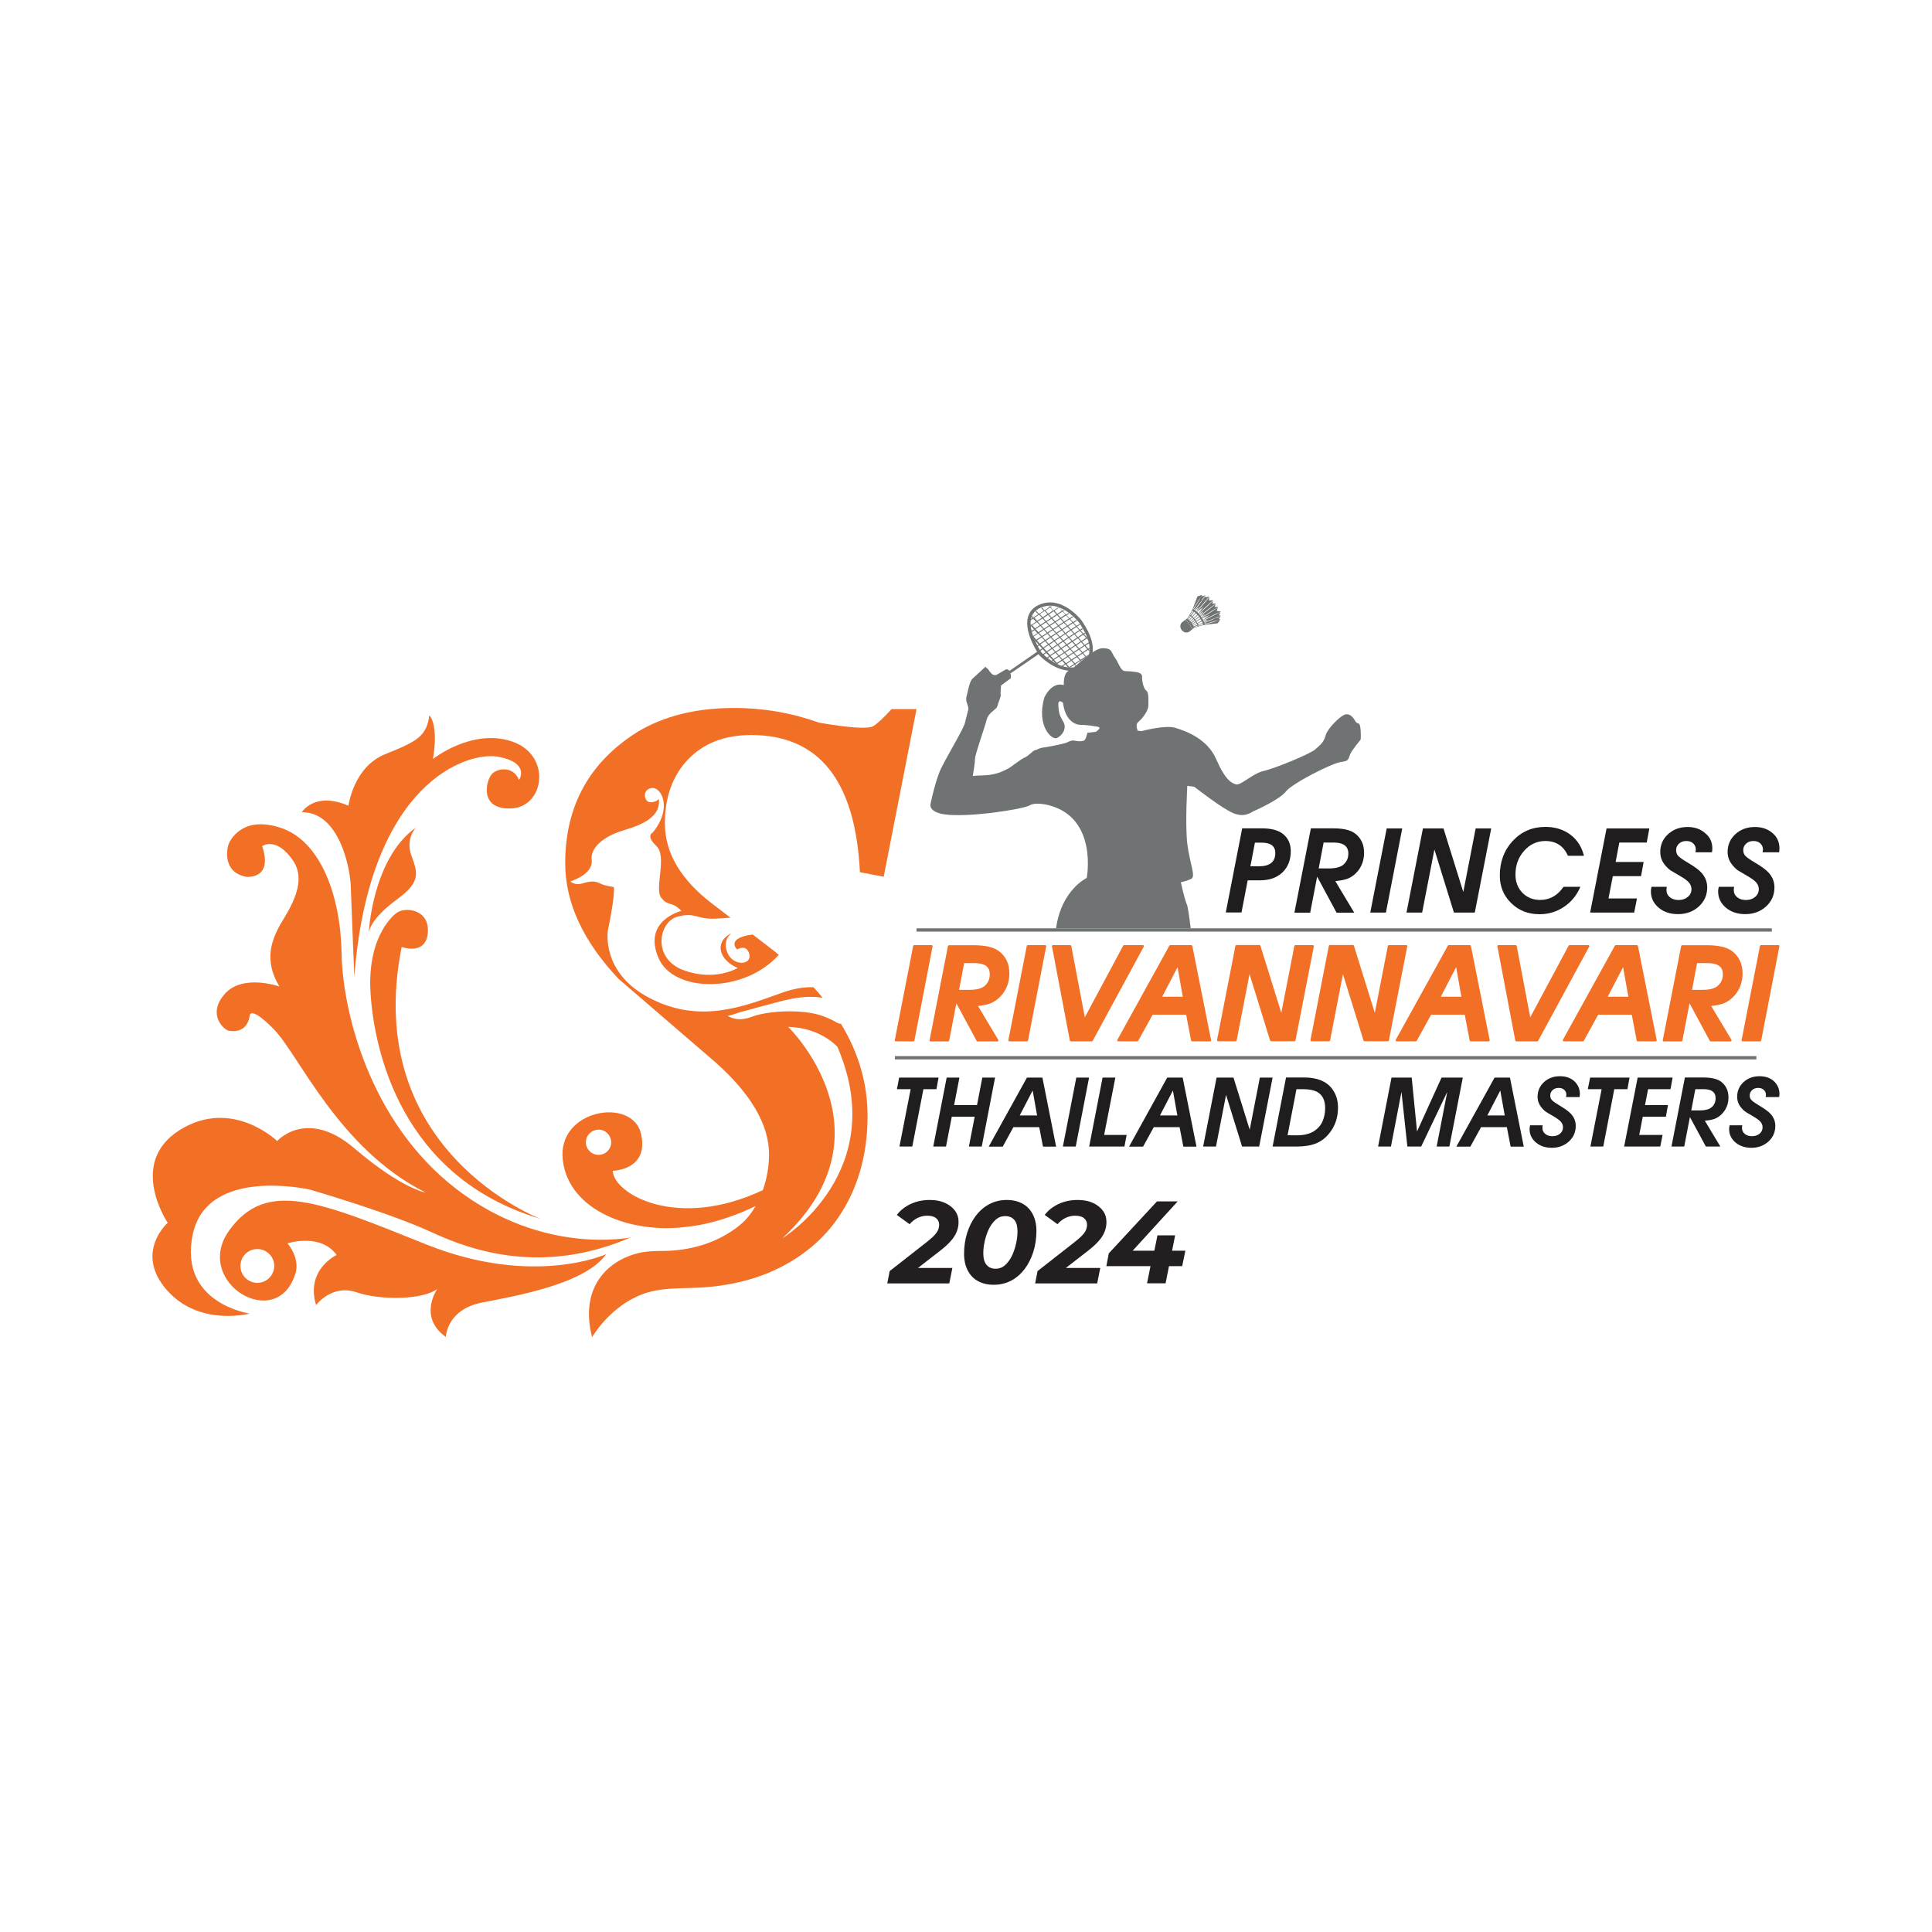 <?xml version="1.0" encoding="utf-8"?>
<!-- Generator: Adobe Illustrator 28.1.0, SVG Export Plug-In . SVG Version: 6.00 Build 0)  -->
<svg version="1.1" id="Layer_1" xmlns="http://www.w3.org/2000/svg" xmlns:xlink="http://www.w3.org/1999/xlink" x="0px" y="0px"
	 viewBox="0 0 200 200" style="enable-background:new 0 0 200 200;" xml:space="preserve">
<style type="text/css">
	.st0{fill:#FFFFFF;}
	.st1{fill:#F26F26;}
	.st2{fill:#201D1E;}
	.st3{fill:#6F7373;}
	.st4{fill:#231F20;}
</style>
<rect class="st0" width="200" height="200"/>
<g>
	<g>
		<path class="st1" d="M96.53,97.88c-0.02-0.02-0.05-0.04-0.09-0.04h-1.8c-0.05,0-0.1,0.04-0.11,0.09l-1.9,9.74
			c-0.01,0.03,0,0.07,0.02,0.09c0.02,0.02,0.05,0.04,0.09,0.04h1.81c0.05,0,0.1-0.04,0.11-0.09l1.88-9.74
			C96.56,97.94,96.55,97.91,96.53,97.88"/>
		<path class="st1" d="M103.35,98.42c-0.53-0.38-1.39-0.57-2.56-0.57h-2.55c-0.05,0-0.1,0.04-0.11,0.09l-1.9,9.74
			c-0.01,0.03,0,0.07,0.02,0.09c0.02,0.02,0.05,0.04,0.09,0.04h1.81c0.05,0,0.1-0.04,0.11-0.09l0.74-3.86l2.1,3.89
			c0.02,0.04,0.06,0.06,0.1,0.06h2.04c0.04,0,0.08-0.02,0.1-0.06c0.02-0.04,0.02-0.08,0-0.11l-2.1-3.5
			c0.52-0.05,0.95-0.15,1.29-0.27c0.46-0.19,0.87-0.5,1.21-0.91c0.5-0.62,0.75-1.36,0.75-2.19
			C104.49,99.75,104.11,98.96,103.35,98.42 M102.46,100.86c0,0.52-0.19,0.93-0.58,1.24c-0.32,0.25-0.84,0.37-1.55,0.37h-1.05
			l0.53-2.77h1.07C101.94,99.7,102.46,100.08,102.46,100.86"/>
		<path class="st1" d="M108.2,97.84h-1.8c-0.05,0-0.1,0.04-0.11,0.09l-1.9,9.74c-0.01,0.03,0,0.07,0.02,0.09
			c0.02,0.02,0.05,0.04,0.09,0.04h1.81c0.05,0,0.1-0.04,0.11-0.09l1.88-9.74c0.01-0.03,0-0.07-0.02-0.09
			C108.27,97.86,108.24,97.84,108.2,97.84"/>
		<path class="st1" d="M118.4,97.89c-0.02-0.03-0.06-0.05-0.09-0.05h-1.94c-0.04,0-0.08,0.02-0.1,0.06l-3.97,7.41l-1.4-7.38
			c-0.01-0.05-0.06-0.09-0.11-0.09h-1.78c-0.04,0-0.06,0.01-0.09,0.04c-0.02,0.03-0.03,0.06-0.02,0.09l1.85,9.74
			c0.01,0.05,0.06,0.09,0.11,0.09h2.16c0.04,0,0.08-0.02,0.1-0.06L118.4,98C118.42,97.97,118.42,97.93,118.4,97.89"/>
		<path class="st1" d="M123.32,97.84h-2.17c-0.04,0-0.08,0.02-0.1,0.06l-5.38,9.74c-0.02,0.04-0.02,0.07,0,0.11
			c0.02,0.03,0.06,0.05,0.09,0.05h1.97c0.04,0,0.08-0.02,0.1-0.06l1.49-2.7h3.47l0.51,2.67c0.01,0.05,0.06,0.09,0.11,0.09h1.85
			c0.03,0,0.07-0.01,0.09-0.04c0.02-0.03,0.03-0.06,0.02-0.09l-1.94-9.74C123.42,97.88,123.37,97.84,123.32,97.84 M122.44,103.18
			h-2.13l1.59-3.06L122.44,103.18z"/>
		<path class="st1" d="M135.99,97.88c-0.02-0.02-0.05-0.04-0.09-0.04h-1.8c-0.05,0-0.1,0.04-0.11,0.09l-1.35,6.92l-2.16-6.94
			c-0.01-0.05-0.06-0.08-0.11-0.08H128c-0.05,0-0.1,0.04-0.11,0.09l-1.9,9.74c-0.01,0.03,0,0.07,0.02,0.09
			c0.02,0.02,0.05,0.04,0.09,0.04h1.81c0.05,0,0.1-0.04,0.11-0.09l1.33-6.86l2.13,6.87c0.01,0.05,0.06,0.08,0.11,0.08H134
			c0.05,0,0.1-0.04,0.11-0.09l1.9-9.74C136.01,97.94,136.01,97.91,135.99,97.88"/>
		<path class="st1" d="M145.67,97.88c-0.02-0.02-0.05-0.04-0.09-0.04h-1.8c-0.05,0-0.1,0.04-0.11,0.09l-1.35,6.92l-2.16-6.94
			c-0.01-0.05-0.06-0.08-0.11-0.08h-2.38c-0.05,0-0.1,0.04-0.11,0.09l-1.9,9.74c-0.01,0.03,0,0.07,0.02,0.09
			c0.02,0.02,0.05,0.04,0.09,0.04h1.81c0.05,0,0.1-0.04,0.11-0.09l1.33-6.86l2.13,6.87c0.02,0.05,0.06,0.08,0.11,0.08h2.41
			c0.05,0,0.1-0.04,0.11-0.09l1.9-9.74C145.7,97.94,145.7,97.91,145.67,97.88"/>
		<path class="st1" d="M152.15,97.84h-2.17c-0.04,0-0.08,0.02-0.1,0.06l-5.39,9.74c-0.02,0.04-0.02,0.07,0,0.11
			c0.02,0.03,0.06,0.05,0.1,0.05h1.97c0.04,0,0.08-0.02,0.1-0.06l1.49-2.7h3.48l0.51,2.67c0.01,0.05,0.05,0.09,0.11,0.09h1.85
			c0.03,0,0.06-0.01,0.09-0.04c0.02-0.03,0.03-0.06,0.02-0.09l-1.94-9.74C152.26,97.88,152.21,97.84,152.15,97.84 M151.28,103.18
			h-2.13l1.59-3.06L151.28,103.18z"/>
		<path class="st1" d="M164.52,97.89c-0.02-0.03-0.06-0.05-0.1-0.05h-1.94c-0.04,0-0.08,0.02-0.1,0.06l-3.97,7.41l-1.4-7.38
			c-0.01-0.05-0.06-0.09-0.11-0.09h-1.78c-0.03,0-0.06,0.01-0.09,0.04c-0.02,0.03-0.03,0.06-0.02,0.09l1.85,9.74
			c0.01,0.05,0.06,0.09,0.11,0.09h2.16c0.04,0,0.08-0.02,0.1-0.06l5.28-9.74C164.54,97.97,164.54,97.93,164.52,97.89"/>
		<path class="st1" d="M169.45,97.84h-2.18c-0.04,0-0.08,0.02-0.1,0.06l-5.38,9.74c-0.02,0.04-0.02,0.07,0,0.11
			c0.02,0.03,0.06,0.05,0.1,0.05h1.97c0.04,0,0.08-0.02,0.1-0.06l1.48-2.7h3.48l0.51,2.67c0.01,0.05,0.05,0.09,0.11,0.09h1.85
			c0.03,0,0.06-0.01,0.09-0.04c0.02-0.03,0.03-0.06,0.02-0.09l-1.94-9.74C169.55,97.88,169.5,97.84,169.45,97.84 M168.57,103.18
			h-2.14l1.59-3.06L168.57,103.18z"/>
		<path class="st1" d="M179.25,98.42c-0.53-0.38-1.4-0.57-2.56-0.57h-2.55c-0.05,0-0.1,0.04-0.11,0.09l-1.9,9.74
			c0,0.03,0,0.07,0.02,0.09c0.02,0.02,0.05,0.04,0.09,0.04h1.81c0.06,0,0.1-0.04,0.11-0.09l0.74-3.86l2.1,3.89
			c0.02,0.04,0.06,0.06,0.1,0.06h2.04c0.04,0,0.08-0.02,0.1-0.06c0.02-0.04,0.02-0.08,0-0.11l-2.1-3.5
			c0.52-0.05,0.96-0.15,1.29-0.27c0.46-0.19,0.87-0.5,1.21-0.91c0.5-0.62,0.75-1.36,0.75-2.19C180.39,99.75,180,98.96,179.25,98.42
			 M178.35,100.86c0,0.52-0.19,0.93-0.59,1.24c-0.32,0.25-0.84,0.37-1.55,0.37h-1.05l0.52-2.77h1.08
			C177.84,99.7,178.35,100.08,178.35,100.86"/>
		<path class="st1" d="M184.19,97.88c-0.02-0.02-0.05-0.04-0.09-0.04h-1.8c-0.05,0-0.1,0.04-0.11,0.09l-1.9,9.74
			c-0.01,0.03,0,0.07,0.02,0.09c0.02,0.02,0.05,0.04,0.09,0.04h1.81c0.05,0,0.1-0.04,0.11-0.09l1.88-9.74
			C184.21,97.94,184.2,97.91,184.19,97.88"/>
		<path class="st1" d="M55.97,126.18c0,0-18.61-7-14.39-28.15c0,0,2.54,0.94,2.71-1.51c0.18-2.46-2.47-2.68-3.28-1.98
			c0,0-2.99,2.1-2.66,8.11C38.69,108.65,41.49,121.89,55.97,126.18"/>
		<path class="st1" d="M38.18,96.5c0.11-0.49,0.53-1.65,3.01-3.47c2.48-1.82,1.99-2.78,1.39-4.49c-0.61-1.71,0.45-2.86,0.45-2.86
			C38.54,88.91,38.18,96.5,38.18,96.5"/>
		<path class="st1" d="M36.31,91.72c0.07,1.99,0.37,9.38,0.37,9.38c1.54-20.07,11.68-23.39,14.96-22.75c3.28,0.64,2.09,2.4,2.09,2.4
			c-0.56-1.43-2.11-1.26-2.75-0.69c-0.64,0.57-1.51,3.78,1.94,3.63c3.45-0.14,4.23-5.52,0.09-6.93c-4.14-1.41-8.19,1.81-8.19,1.81
			c0.61-3.61-0.37-4.53-0.37-4.53c-0.3,2.2-1.28,2.71-4.57,4.03c-3.3,1.32-3.81,5.34-3.81,5.34c-3.49-1.52-4.83,0.67-4.83,0.67
			C35.06,84.03,36.24,89.73,36.31,91.72"/>
		<path class="st1" d="M19.95,127.81c1.47-7.12,12.14-4.66,12.14-4.66s8.15,2.36,12.57,4.4c4.41,2.05,11.67,4.41,20.64,0.54
			c0,0-9.04,1.95-18.09-5.03c-9.05-6.98-11.76-18.57-11.85-24.39c-0.09-5.82-2.12-11.57-6.26-12.96c-4.14-1.39-5.36,1.44-5.46,1.74
			c-0.1,0.29-0.71,2.84,1.87,3.32c0,0,2.8,0.29,1.63-3.17c0,0,1.41-1.07,3.17,1.45c1.76,2.51-0.88,5.77-1.5,7.03
			c-0.62,1.26-1.54,3.3,0.11,6.04c0,0-3.81-1.35-5.67,0.79c-1.86,2.14-0.02,3.69,0.38,3.78c0.4,0.08,1.89,0.29,2.21-1.47
			c0,0-0.09-1.31,2.5,1.32c2.59,2.62,6.71,12.4,15.72,16.91c0,0-2.45-0.37-7.38-4.58c-4.93-4.21-7.99-0.75-7.99-0.75
			s-4.67-4.54-10.1-1.13c-5.42,3.41-1.23,9.59-1.23,9.59s-3.47,3.07-0.12,6.93c3.35,3.87,8.61,2.47,8.61,2.47
			S18.48,134.93,19.95,127.81"/>
		<path class="st1" d="M62.75,129.83c0,0-7.52,3.43-18.58-0.99c-11.06-4.43-16.57-6.84-20.44-1.47c-3.87,5.38,5.06,10.76,6.89,4.33
			c0,0,0.45-1.38-0.86-2.99c0,0,3.44-1.11,5.09,1.21c0,0-3.24,1.47-2.13,5.18c0,0,1.62-2.19,4.16-1.33c2.54,0.87,6.94,0.79,8.4-0.35
			c0,0-2.06,2.87,0.87,4.98c0,0,0.08-2.82,3.7-3.55C53.46,134.14,60.58,132.92,62.75,129.83 M26.64,132.8
			c-0.96,0-1.75-0.78-1.75-1.75c0-0.97,0.78-1.75,1.75-1.75c0.96,0,1.75,0.78,1.75,1.75C28.38,132.02,27.6,132.8,26.64,132.8"/>
		<path class="st1" d="M77.76,76.09c7.04,0,10.79,4.73,11.26,14.2l2.46,0.47l3.4-17.36H92.3c-0.78,0.86-1.41,1.45-1.88,1.76
			c-0.55,0.32-2.42,0.2-5.63-0.35c-2.82-1.01-5.75-1.52-8.8-1.52c-3.91,0-7.23,0.82-9.97,2.46c-5,3.13-7.51,7.67-7.51,13.61
			c0,4.07,1.84,8.06,5.51,11.96c1.72,1.49,3.4,2.93,5.04,4.34c1.64,1.41,3.32,2.85,5.04,4.34c3.67,3.28,5.51,6.45,5.51,9.5
			c0,1.19-0.21,2.48-0.64,3.7c-8.89,4.19-15.45,0.39-15.54-2c0,0,3.82-0.06,2.92-3.86c-0.9-3.8-8.72-2.52-8.09,2.76
			c0.63,5.29,7.19,7.7,12.98,6.88c0,0,2.99-0.2,6.98-2.13c-0.43,0.74-0.95,1.41-1.59,1.94c-2.32,1.89-5.13,2.69-8.08,2.71
			c-0.32,0-0.64,0-0.97,0.02c-0.46,0.02-0.91,0.07-1.36,0.17c-3.2,0.71-6.27,3.48-4.93,8.73c0.19-0.3,0.39-0.59,0.6-0.87
			c1.14-1.5,2.61-2.74,4.35-3.47c2.15-0.91,4.45-0.64,6.72-0.82c1.81-0.14,3.6-0.46,5.33-1.03c3.36-1.11,6.46-3.22,8.47-6.16
			c2.03-2.97,3.05-6.49,3.05-10.56c0-3.35-0.93-6.53-2.76-9.54c-0.21,0.05-0.53-0.18-0.67-0.26c-0.48-0.24-0.97-0.46-1.48-0.62
			c-2.07-0.64-5.46-0.45-7.08,0.17c-1.63,0.62-2.52-0.13-2.52-0.13c0.11,0.09,1.14-0.3,1.31-0.35c0.41-0.11,0.82-0.22,1.23-0.33
			c0.71-0.19,1.43-0.38,2.14-0.58c1.6-0.43,3.11-0.81,4.79-0.63c0.13,0.01,0.26,0.03,0.39,0.05c-0.3-0.37-0.62-0.73-0.95-1.09
			c-0.86-0.04-1.94,0.1-3.26,0.57c-4.17,1.5-8.53,3.2-13.66,0.57c-5.13-2.63-4.36-7.03-4.36-7.03s0.77-3.63,0.61-4.49
			c0,0-0.89-0.1-1.43-0.37c-0.54-0.27-0.98-0.25-1.82,0c-0.84,0.24-1.24-0.21-1.24-0.21s2.38-0.72,2.2-2.2
			c-0.18-1.48,1.62-2.52,2.88-2.95c1.26-0.43,4.32-1.08,4.08-3.37c0,0-0.33,0.36-0.92,0.33c-0.6-0.03-0.86-1.29,0.14-1.47
			c1-0.18,2.25,2.01,0.14,4.61c0,0-0.77,0.3,0.38,1.39c1.15,1.09-0.24,4.4,0.5,5.35c0.73,0.94,1.05,0.3,2.09,1.37
			c0,0-4.05,0.96-2.37,4.88c1.56,3.63,8.89,3.67,12.45-0.34c-0.29-0.24-0.57-0.47-0.88-0.7l-1.82-1.4
			c-1.52,0.18-2.35,0.74-1.62,1.55c0,0,1.01-0.63,1.27,0.5c0.27,1.13-1.67,1.26-2.26-0.15c-0.59-1.4,0.44-2.05,0.44-2.05
			s-0.96,0.38-1.13,1.28c-0.17,0.9,0.6,1.86,1.75,2.33c0,0-2.33,1.44-5.62,0.23c-3.29-1.22-2.54-5.02-0.64-5.53
			c1.9-0.51,1.93,0.28,3.94,0.2c0.45-0.02,0.98-0.06,1.57-0.1l-1.87-1.43c-3.28-2.5-4.92-5.28-4.92-8.33c0-2.74,0.8-4.95,2.4-6.63
			C72.85,76.93,75.02,76.09,77.76,76.09 M61.96,119.55c-0.72,0-1.31-0.58-1.31-1.3c0-0.72,0.59-1.31,1.31-1.31
			c0.72,0,1.31,0.59,1.31,1.31C63.27,118.96,62.69,119.55,61.96,119.55 M81.59,106.3c3.42,0.09,5.11,2.09,5.11,2.09
			c5.54,12.92-5.71,19.8-5.71,19.8C92.82,117.19,81.59,106.3,81.59,106.3"/>
		<path class="st2" d="M126.89,94.47l1.7-8.72h2.02c0.93,0,1.64,0.17,2.12,0.52c0.59,0.43,0.89,1.04,0.89,1.84
			c0,0.92-0.29,1.65-0.86,2.2c-0.58,0.55-1.35,0.82-2.31,0.82h-1.29l-0.64,3.33H126.89z M129.91,87.22l-0.47,2.46h0.88
			c1.13,0,1.7-0.46,1.7-1.37c0-0.72-0.47-1.08-1.42-1.08H129.91z"/>
		<path class="st2" d="M134,94.47l1.7-8.72h2.29c1.03,0,1.77,0.16,2.24,0.5c0.65,0.47,0.98,1.15,0.98,2.03
			c0,0.72-0.22,1.36-0.65,1.9c-0.3,0.36-0.65,0.62-1.05,0.78c-0.32,0.12-0.75,0.2-1.28,0.25l1.96,3.27h-1.83l-2.01-3.73l-0.72,3.73
			H134z M137.02,87.22l-0.51,2.68h1.06c0.66,0,1.14-0.12,1.45-0.35c0.37-0.3,0.56-0.69,0.56-1.19c0-0.76-0.51-1.14-1.52-1.14H137.02
			z"/>
		<polygon class="st2" points="141.85,94.47 143.55,85.76 145.16,85.76 143.47,94.47 		"/>
		<polygon class="st2" points="145.6,94.47 147.3,85.76 149.43,85.76 151.48,92.34 152.76,85.76 154.37,85.76 152.67,94.47 
			150.51,94.47 148.49,87.94 147.22,94.47 		"/>
		<path class="st2" d="M161.61,92.12c0.06-0.08,0.15-0.19,0.25-0.32h1.74c-0.37,0.88-0.94,1.57-1.7,2.08
			c-0.76,0.51-1.6,0.76-2.53,0.76c-1.17,0-2.15-0.38-2.93-1.15c-0.79-0.77-1.18-1.72-1.18-2.85c0-1.44,0.45-2.64,1.35-3.6
			c0.9-0.96,2.02-1.44,3.36-1.44c1.02,0,1.88,0.27,2.59,0.8c0.71,0.53,1.18,1.26,1.41,2.19h-1.66c-0.45-1.02-1.23-1.53-2.34-1.53
			c-0.86,0-1.59,0.34-2.19,1.01c-0.6,0.68-0.9,1.49-0.9,2.46c0,0.77,0.24,1.4,0.72,1.89c0.48,0.49,1.09,0.74,1.83,0.74
			C160.3,93.16,161.03,92.82,161.61,92.12"/>
		<polygon class="st2" points="164.61,94.47 166.31,85.76 170.74,85.76 170.47,87.22 167.63,87.22 167.25,89.23 170.15,89.23 
			169.88,90.7 166.96,90.7 166.51,93.01 169.46,93.01 169.17,94.47 		"/>
		<path class="st2" d="M177.26,87.85c0,0.07-0.01,0.2-0.04,0.38h-1.71c0.03-0.15,0.04-0.24,0.04-0.29c0-0.25-0.09-0.46-0.27-0.63
			c-0.18-0.17-0.42-0.25-0.71-0.25c-0.31,0-0.56,0.09-0.76,0.27c-0.2,0.18-0.3,0.41-0.3,0.68c0,0.24,0.08,0.45,0.23,0.61
			c0.16,0.16,0.49,0.39,1.01,0.7c0.66,0.39,1.12,0.73,1.38,1.02c0.4,0.44,0.6,0.95,0.6,1.53c0,0.78-0.29,1.44-0.87,1.97
			c-0.58,0.53-1.3,0.79-2.16,0.79c-0.8,0-1.47-0.22-2-0.67c-0.53-0.45-0.8-1.01-0.8-1.69c0-0.13,0.02-0.29,0.06-0.47h1.59
			c-0.03,0.11-0.04,0.23-0.04,0.35c0,0.3,0.12,0.54,0.35,0.73c0.24,0.19,0.54,0.29,0.91,0.29c0.38,0,0.7-0.11,0.95-0.32
			c0.25-0.21,0.38-0.48,0.38-0.8c0-0.26-0.09-0.49-0.26-0.69c-0.17-0.2-0.49-0.43-0.94-0.69c-0.51-0.3-0.83-0.49-0.97-0.57
			c-0.13-0.09-0.28-0.22-0.45-0.41c-0.41-0.44-0.61-0.93-0.61-1.49c0-0.74,0.27-1.36,0.81-1.85c0.54-0.49,1.21-0.74,2.01-0.74
			c0.74,0,1.35,0.21,1.82,0.63C177.02,86.64,177.26,87.18,177.26,87.85"/>
		<path class="st2" d="M184.21,87.85c0,0.07-0.01,0.2-0.04,0.38h-1.71c0.03-0.15,0.04-0.24,0.04-0.29c0-0.25-0.09-0.46-0.27-0.63
			c-0.18-0.17-0.42-0.25-0.71-0.25c-0.31,0-0.56,0.09-0.76,0.27c-0.2,0.18-0.3,0.41-0.3,0.68c0,0.24,0.08,0.45,0.24,0.61
			c0.16,0.16,0.49,0.39,1.01,0.7c0.66,0.39,1.12,0.73,1.38,1.02c0.4,0.44,0.6,0.95,0.6,1.53c0,0.78-0.29,1.44-0.87,1.97
			c-0.58,0.53-1.3,0.79-2.16,0.79c-0.8,0-1.47-0.22-2-0.67c-0.53-0.45-0.8-1.01-0.8-1.69c0-0.13,0.02-0.29,0.07-0.47h1.59
			c-0.03,0.11-0.04,0.23-0.04,0.35c0,0.3,0.12,0.54,0.35,0.73c0.23,0.19,0.54,0.29,0.91,0.29c0.38,0,0.7-0.11,0.95-0.32
			c0.25-0.21,0.38-0.48,0.38-0.8c0-0.26-0.09-0.49-0.26-0.69c-0.17-0.2-0.49-0.43-0.94-0.69c-0.51-0.3-0.84-0.49-0.97-0.57
			c-0.13-0.09-0.28-0.22-0.44-0.41c-0.41-0.44-0.62-0.93-0.62-1.49c0-0.74,0.27-1.36,0.81-1.85c0.54-0.49,1.21-0.74,2.01-0.74
			c0.74,0,1.35,0.21,1.83,0.63C183.97,86.64,184.21,87.18,184.21,87.85"/>
		<polygon class="st2" points="92.85,112.75 93.08,111.55 97.16,111.55 96.94,112.75 95.59,112.75 94.44,118.69 93.11,118.69 
			94.27,112.75 		"/>
		<polygon class="st2" points="96.61,118.69 98,111.55 99.32,111.55 98.77,114.4 101.14,114.4 101.69,111.55 103.01,111.55 
			101.63,118.69 100.3,118.69 100.9,115.6 98.53,115.6 97.93,118.69 		"/>
		<path class="st2" d="M106.31,111.55h1.6l1.42,7.15h-1.36l-0.39-2.02h-2.67l-1.11,2.02h-1.45L106.31,111.55z M105.56,115.47h1.8
			l-0.46-2.58L105.56,115.47z"/>
		<polygon class="st2" points="110.03,118.69 111.42,111.55 112.74,111.55 111.36,118.69 		"/>
		<polygon class="st2" points="112.75,118.69 114.14,111.55 115.46,111.55 114.3,117.49 116.63,117.49 116.4,118.69 		"/>
		<path class="st2" d="M120.83,111.55h1.6l1.43,7.15h-1.36l-0.39-2.02h-2.67l-1.11,2.02h-1.45L120.83,111.55z M120.08,115.47h1.8
			l-0.46-2.58L120.08,115.47z"/>
		<polygon class="st2" points="124.55,118.69 125.94,111.55 127.69,111.55 129.37,116.95 130.42,111.55 131.74,111.55 
			130.35,118.69 128.58,118.69 126.92,113.34 125.88,118.69 		"/>
		<path class="st2" d="M131.74,118.69l1.39-7.15h1.9c1.31,0,2.27,0.39,2.86,1.16c0.41,0.54,0.62,1.19,0.62,1.96
			c0,1.01-0.29,1.89-0.88,2.63c-0.39,0.5-0.85,0.85-1.38,1.07c-0.54,0.22-1.22,0.33-2.05,0.33H131.74z M134.21,112.75l-0.92,4.77
			c0.28,0.01,0.59,0.01,0.93,0.01c0.81,0,1.46-0.17,1.93-0.52c0.33-0.24,0.57-0.53,0.73-0.87c0.2-0.43,0.3-0.91,0.3-1.43
			c0-0.78-0.26-1.33-0.77-1.64c-0.35-0.21-0.86-0.32-1.53-0.32H134.21z"/>
		<polygon class="st2" points="145.08,113.03 143.99,118.69 142.66,118.69 144.05,111.55 146.14,111.55 146.69,117.13 
			149.23,111.55 151.43,111.55 150.04,118.69 148.72,118.69 149.82,113.03 147.12,118.69 145.69,118.69 		"/>
		<path class="st2" d="M154.72,111.55h1.59l1.43,7.15h-1.36l-0.39-2.02h-2.67l-1.11,2.02h-1.45L154.72,111.55z M153.97,115.47h1.8
			l-0.46-2.58L153.97,115.47z"/>
		<path class="st2" d="M163.55,113.26c0,0.06-0.01,0.16-0.03,0.31h-1.4c0.02-0.12,0.03-0.2,0.03-0.24c0-0.21-0.08-0.38-0.22-0.51
			c-0.15-0.14-0.34-0.2-0.58-0.2c-0.25,0-0.46,0.08-0.62,0.22c-0.16,0.15-0.25,0.34-0.25,0.56c0,0.2,0.06,0.37,0.19,0.5
			c0.13,0.13,0.4,0.32,0.82,0.57c0.54,0.32,0.92,0.6,1.14,0.84c0.33,0.36,0.49,0.78,0.49,1.25c0,0.64-0.24,1.18-0.71,1.61
			c-0.48,0.43-1.07,0.65-1.77,0.65c-0.66,0-1.2-0.18-1.64-0.55c-0.44-0.37-0.66-0.83-0.66-1.39c0-0.11,0.02-0.24,0.05-0.39h1.31
			c-0.02,0.09-0.03,0.19-0.03,0.29c0,0.24,0.1,0.44,0.29,0.6c0.19,0.16,0.44,0.24,0.75,0.24c0.32,0,0.57-0.09,0.78-0.26
			c0.21-0.17,0.31-0.4,0.31-0.66c0-0.21-0.07-0.4-0.21-0.57c-0.14-0.16-0.4-0.35-0.77-0.57c-0.42-0.24-0.69-0.4-0.79-0.47
			c-0.11-0.07-0.23-0.18-0.36-0.33c-0.33-0.36-0.5-0.77-0.5-1.22c0-0.61,0.22-1.11,0.66-1.52c0.44-0.4,0.99-0.61,1.65-0.61
			c0.61,0,1.1,0.17,1.49,0.51C163.35,112.28,163.55,112.72,163.55,113.26"/>
		<polygon class="st2" points="164.37,112.75 164.61,111.55 168.69,111.55 168.47,112.75 167.11,112.75 165.97,118.69 
			164.64,118.69 165.8,112.75 		"/>
		<polygon class="st2" points="168.13,118.69 169.53,111.55 173.15,111.55 172.93,112.75 170.61,112.75 170.29,114.4 172.67,114.4 
			172.45,115.6 170.06,115.6 169.69,117.49 172.11,117.49 171.87,118.69 		"/>
		<path class="st2" d="M173.03,118.69l1.39-7.15h1.88c0.84,0,1.45,0.14,1.83,0.41c0.53,0.39,0.8,0.94,0.8,1.66
			c0,0.59-0.18,1.11-0.54,1.55c-0.24,0.3-0.53,0.51-0.86,0.65c-0.27,0.1-0.61,0.17-1.05,0.2l1.61,2.68h-1.5l-1.65-3.05l-0.59,3.05
			H173.03z M175.5,112.75l-0.42,2.2h0.87c0.54,0,0.94-0.1,1.19-0.29c0.31-0.24,0.46-0.57,0.46-0.98c0-0.62-0.42-0.93-1.24-0.93
			H175.5z"/>
		<path class="st2" d="M184.21,113.26c0,0.06-0.01,0.16-0.03,0.31h-1.4c0.02-0.12,0.03-0.2,0.03-0.24c0-0.21-0.08-0.38-0.23-0.51
			c-0.15-0.14-0.35-0.2-0.58-0.2c-0.25,0-0.46,0.08-0.62,0.22c-0.16,0.15-0.25,0.34-0.25,0.56c0,0.2,0.06,0.37,0.2,0.5
			c0.13,0.13,0.4,0.32,0.82,0.57c0.54,0.32,0.92,0.6,1.14,0.84c0.33,0.36,0.49,0.78,0.49,1.25c0,0.64-0.24,1.18-0.71,1.61
			c-0.48,0.43-1.07,0.65-1.77,0.65c-0.66,0-1.2-0.18-1.64-0.55c-0.44-0.37-0.66-0.83-0.66-1.39c0-0.11,0.02-0.24,0.05-0.39h1.31
			c-0.02,0.09-0.03,0.19-0.03,0.29c0,0.24,0.1,0.44,0.29,0.6c0.19,0.16,0.44,0.24,0.75,0.24c0.31,0,0.57-0.09,0.78-0.26
			c0.21-0.17,0.31-0.4,0.31-0.66c0-0.21-0.07-0.4-0.21-0.57c-0.14-0.16-0.4-0.35-0.77-0.57c-0.42-0.24-0.68-0.4-0.79-0.47
			c-0.11-0.07-0.23-0.18-0.36-0.33c-0.34-0.36-0.5-0.77-0.5-1.22c0-0.61,0.22-1.11,0.66-1.52c0.44-0.4,0.99-0.61,1.65-0.61
			c0.61,0,1.11,0.17,1.49,0.51C184.01,112.28,184.21,112.72,184.21,113.26"/>
		<rect x="94.88" y="96.1" class="st3" width="88.54" height="0.34"/>
		<rect x="92.64" y="109.33" class="st3" width="89.18" height="0.34"/>
		<path class="st3" d="M123.44,65.13c0-0.01-0.36-0.67-0.75-0.96c0,0,0,0,0,0l-0.35,0.27c0,0-0.34,0.35-0.01,0.78
			c0.33,0.43,0.76,0.19,0.76,0.19l0.36-0.28L123.44,65.13z"/>
		<path class="st3" d="M123.45,63.08L123.45,63.08l-0.1,0.21c-0.18,0.29-0.35,0.57-0.46,0.76c-0.01,0-0.02-0.01-0.03-0.01
			l-0.15,0.12l0,0c0.13,0.1,0.25,0.23,0.36,0.38c0.21,0.27,0.37,0.56,0.38,0.58l0.15-0.12c0.21-0.07,0.51-0.16,0.83-0.26l0.13-0.02
			l0.06-0.02l0.05,0l-0.01,0c0,0,1.2-0.15,1.4-0.18l0.28-0.41l-0.15-0.05l0.19-0.32l-0.2-0.05l0.19-0.39l-0.42-0.06l0.14-0.41
			l-0.34-0.01l0.1-0.34l-0.35,0.01l0.08-0.36l-0.43,0.04l0.05-0.42l-0.43,0.09l0.01-0.21l-0.35,0.1l-0.01-0.15l-0.47,0.17
			C123.89,61.95,123.45,63.08,123.45,63.08 M123.59,63.1c0.04-0.04,0.09-0.1,0.16-0.18c-0.06,0.12-0.09,0.19-0.09,0.19l0,0
			l-0.01,0.02C123.63,63.12,123.61,63.11,123.59,63.1 M123.45,63.24L123.45,63.24c0.04,0.01,0.07,0.03,0.1,0.05l-0.04,0.06
			c-0.08,0.11-0.16,0.22-0.24,0.33c-0.02-0.02-0.05-0.03-0.07-0.05C123.29,63.51,123.37,63.38,123.45,63.24 M123.88,63.23
			l-0.03,0.06c-0.04-0.03-0.08-0.06-0.11-0.09l0.01-0.01l0,0c0,0,0.16-0.15,0.35-0.34C123.97,63.07,123.88,63.23,123.88,63.23
			L123.88,63.23z M123.43,63.81c-0.03-0.03-0.07-0.06-0.1-0.09c0.09-0.12,0.18-0.26,0.28-0.39c0.05,0.03,0.09,0.07,0.14,0.11
			C123.64,63.56,123.53,63.69,123.43,63.81 M123.79,63.48c0.06,0.05,0.11,0.1,0.16,0.16c-0.13,0.12-0.25,0.23-0.36,0.34
			c-0.04-0.04-0.08-0.09-0.12-0.12C123.57,63.73,123.68,63.6,123.79,63.48 M122.91,64.06c0-0.01,0.01-0.01,0.01-0.02
			C122.92,64.05,122.92,64.06,122.91,64.06L122.91,64.06z M122.93,64.08c0.06-0.1,0.14-0.23,0.22-0.36
			c0.02,0.01,0.04,0.03,0.07,0.04c-0.1,0.13-0.18,0.25-0.25,0.35C122.96,64.1,122.95,64.09,122.93,64.08 M122.99,64.12
			c0.01-0.01,0.02-0.03,0.04-0.05C123.02,64.09,123.01,64.11,122.99,64.12 M123.02,64.14c0.07-0.1,0.16-0.21,0.25-0.35
			c0.03,0.02,0.06,0.05,0.1,0.09c-0.11,0.12-0.2,0.24-0.28,0.33C123.06,64.18,123.04,64.16,123.02,64.14 M123.11,64.22
			c0.01-0.01,0.01-0.02,0.02-0.02C123.12,64.21,123.12,64.22,123.11,64.22 M123.23,64.35c0.01-0.01,0.01-0.01,0.02-0.02
			C123.24,64.33,123.24,64.34,123.23,64.35L123.23,64.35z M123.3,64.41l-0.05-0.05c0.09-0.08,0.19-0.18,0.31-0.28
			c0.03,0.03,0.05,0.07,0.08,0.11c-0.12,0.09-0.23,0.18-0.32,0.25L123.3,64.41z M123.33,64.47
			C123.34,64.46,123.34,64.46,123.33,64.47C123.34,64.46,123.34,64.46,123.33,64.47 M123.42,64.59L123.42,64.59
			C123.42,64.59,123.42,64.59,123.42,64.59C123.42,64.59,123.42,64.59,123.42,64.59 M123.4,64.57c-0.02-0.04-0.04-0.07-0.04-0.07
			l0,0c0.09-0.07,0.2-0.15,0.32-0.25c0.02,0.03,0.05,0.07,0.07,0.1C123.62,64.43,123.5,64.5,123.4,64.57 M123.5,64.74L123.5,64.74
			c0.01,0,0.01,0,0.01-0.01C123.51,64.74,123.51,64.74,123.5,64.74 M123.52,64.77c0.1-0.05,0.23-0.11,0.37-0.19
			c0.02,0.04,0.04,0.08,0.06,0.11c-0.15,0.06-0.28,0.11-0.39,0.15C123.55,64.82,123.53,64.8,123.52,64.77 M125.06,64.13
			c-0.21,0.13-0.39,0.24-0.41,0.26c-0.02-0.04-0.04-0.08-0.06-0.13l0.06-0.01l-0.01,0C124.64,64.25,124.82,64.2,125.06,64.13
			 M124.65,64.39L124.65,64.39L124.65,64.39z M124.49,64.48c-0.16,0.06-0.31,0.12-0.45,0.18c-0.02-0.04-0.04-0.08-0.06-0.12
			c0.14-0.07,0.29-0.14,0.44-0.22C124.44,64.38,124.47,64.44,124.49,64.48 M123.94,64.49c-0.03-0.05-0.06-0.09-0.09-0.14
			c0.13-0.09,0.28-0.18,0.42-0.27c0.01,0.01,0.02,0.03,0.03,0.04c0.03,0.05,0.06,0.1,0.08,0.15
			C124.23,64.35,124.08,64.42,123.94,64.49 M123.57,64.88L123.57,64.88c0.01,0,0.02-0.01,0.04-0.01
			C123.6,64.87,123.59,64.87,123.57,64.88 M123.61,64.97L123.61,64.97c0,0,0.01,0,0.01,0C123.62,64.97,123.61,64.97,123.61,64.97
			 M123.6,64.95c0-0.01-0.01-0.03-0.01-0.04c0.1-0.04,0.24-0.1,0.39-0.16c0.02,0.03,0.03,0.05,0.04,0.07
			C123.86,64.87,123.72,64.91,123.6,64.95 M124.51,64.66c-0.14,0.04-0.28,0.09-0.41,0.13c-0.01-0.02-0.02-0.04-0.04-0.08
			c0.14-0.06,0.29-0.11,0.45-0.18c0.02,0.04,0.03,0.08,0.04,0.11L124.51,64.66z M124.72,64.55c-0.01-0.02-0.01-0.04-0.02-0.06
			l0.01,0l0,0c0,0,0.08-0.01,0.21-0.04C124.83,64.49,124.76,64.53,124.72,64.55 M126.17,64.16c0.05-0.01,0.11-0.03,0.16-0.04h0
			c0,0.01,0.01,0.01,0.01,0.02c-0.17,0.06-0.39,0.14-0.5,0.17c-0.08,0.03-0.57,0.18-1.09,0.34c0-0.01-0.01-0.03-0.02-0.05
			c0.42-0.13,0.82-0.26,0.99-0.31c0.2-0.04,0.36-0.07,0.43-0.09L126.17,64.16z M126.37,63.76
			C126.37,63.76,126.37,63.76,126.37,63.76c0,0.01,0.01,0.01,0.01,0.02c-0.15,0.06-0.34,0.15-0.45,0.2l-0.06-0.02
			c-0.06,0.03-0.21,0.11-0.39,0.2c-0.22,0.09-0.5,0.2-0.79,0.31c-0.01-0.01-0.01-0.03-0.02-0.05c0.55-0.22,1.08-0.43,1.16-0.46
			C125.94,63.91,126.18,63.82,126.37,63.76 M125.79,63.58c0.12-0.05,0.37-0.17,0.56-0.25c0,0,0,0,0,0c0,0.01,0.01,0.01,0.01,0.01
			c-0.18,0.1-0.41,0.22-0.52,0.28c-0.09,0.05-0.67,0.33-1.27,0.63c-0.01-0.02-0.02-0.04-0.03-0.06
			C125.13,63.9,125.7,63.62,125.79,63.58 M124.58,64.14l-0.04,0.03c-0.02-0.05-0.05-0.09-0.08-0.14c-0.01-0.01-0.01-0.03-0.02-0.04
			l0.05-0.01l0,0c0,0,0.35-0.15,0.71-0.3C124.89,63.91,124.58,64.14,124.58,64.14L124.58,64.14z M125.54,63.18
			c0.11-0.07,0.35-0.21,0.53-0.32l0,0c0,0.01,0.01,0.01,0.02,0.01c-0.17,0.11-0.38,0.26-0.48,0.33c-0.08,0.06-0.62,0.41-1.18,0.76
			c-0.01-0.02-0.02-0.03-0.03-0.05C124.94,63.57,125.46,63.23,125.54,63.18 M123.78,64.4c0.03,0.05,0.06,0.09,0.08,0.14
			c-0.14,0.07-0.27,0.13-0.37,0.18c-0.02-0.03-0.04-0.07-0.05-0.1C123.53,64.56,123.65,64.48,123.78,64.4 M123.82,64.29
			c-0.02-0.04-0.05-0.07-0.07-0.11c0.13-0.1,0.26-0.2,0.4-0.31c0.03,0.05,0.07,0.1,0.1,0.15C124.1,64.11,123.96,64.21,123.82,64.29
			 M124.35,63.76L124.35,63.76c0,0,0.17-0.09,0.4-0.21c-0.19,0.18-0.35,0.33-0.35,0.33l0,0l-0.02,0.02
			c-0.03-0.04-0.06-0.08-0.08-0.12L124.35,63.76z M125.33,62.87c0.1-0.08,0.33-0.25,0.5-0.36c0,0,0,0,0,0
			c0.01,0.01,0.01,0.01,0.02,0.01c-0.16,0.13-0.36,0.3-0.45,0.37c-0.08,0.06-0.59,0.46-1.1,0.86c-0.01-0.02-0.02-0.03-0.04-0.05
			C124.76,63.31,125.26,62.93,125.33,62.87 M124.18,63.55L124.18,63.55c0,0,0.18-0.11,0.42-0.26c-0.19,0.21-0.34,0.37-0.34,0.37l0,0
			l-0.03,0.03c0-0.01-0.01-0.01-0.01-0.02c-0.03-0.04-0.05-0.07-0.08-0.1L124.18,63.55z M124.11,63.82
			c-0.14,0.11-0.27,0.21-0.39,0.31c-0.02-0.02-0.03-0.04-0.05-0.06c-0.01-0.02-0.03-0.04-0.04-0.05c0.12-0.11,0.24-0.22,0.37-0.34
			C124.03,63.73,124.07,63.78,124.11,63.82 M123.21,64.32c-0.02-0.02-0.05-0.05-0.08-0.07c0.08-0.09,0.17-0.2,0.28-0.33
			c0.04,0.04,0.07,0.07,0.11,0.11C123.4,64.15,123.29,64.25,123.21,64.32 M125.58,62.18C125.58,62.18,125.58,62.18,125.58,62.18
			c-0.14,0.15-0.34,0.35-0.44,0.44c-0.07,0.07-0.53,0.49-1.01,0.93c-0.01-0.01-0.03-0.03-0.04-0.05c0.48-0.45,0.96-0.89,1.04-0.96
			c0.09-0.08,0.29-0.25,0.44-0.39C125.57,62.17,125.57,62.18,125.58,62.18 M124.1,63.45L124.1,63.45l-0.03,0.04
			c-0.05-0.05-0.1-0.1-0.15-0.15l0.05-0.03l0,0c0,0,0.3-0.24,0.6-0.49C124.33,63.15,124.1,63.45,124.1,63.45 M125.2,61.8
			C125.2,61.8,125.2,61.8,125.2,61.8c-0.13,0.16-0.3,0.38-0.39,0.48c-0.06,0.07-0.47,0.56-0.9,1.05c-0.02-0.01-0.03-0.03-0.05-0.04
			c0.43-0.5,0.86-1,0.92-1.08c0.08-0.09,0.26-0.29,0.39-0.44C125.19,61.79,125.19,61.8,125.2,61.8 M124.78,61.68
			C124.78,61.68,124.78,61.68,124.78,61.68c-0.11,0.16-0.25,0.38-0.32,0.48c-0.05,0.08-0.39,0.54-0.74,1.02
			c-0.02-0.01-0.03-0.02-0.05-0.03c0.18-0.26,0.36-0.51,0.5-0.7c0.13-0.15,0.25-0.28,0.29-0.33l-0.01-0.07
			c0.08-0.1,0.2-0.26,0.3-0.39C124.77,61.67,124.77,61.67,124.78,61.68 M124.42,61.63C124.42,61.63,124.42,61.63,124.42,61.63
			c-0.02,0.05-0.05,0.09-0.08,0.14l-0.04,0.01c-0.03,0.06-0.11,0.21-0.19,0.39c-0.09,0.15-0.32,0.52-0.55,0.9
			c-0.02-0.01-0.04-0.02-0.05-0.02c0.29-0.48,0.57-0.93,0.62-1c0.06-0.09,0.19-0.29,0.29-0.44
			C124.41,61.62,124.42,61.62,124.42,61.63"/>
		<path class="st3" d="M118.22,70.17c0.03-0.1,0.05-0.35-0.27-0.51c-0.32-0.16-1.52-0.19-1.52-0.19c-0.44-0.05-0.63-0.87-1.02-1.4
			c-0.39-0.53-0.24-0.97-1.26-0.97c-0.29,0-0.66,0.17-1.04,0.42c0.1-0.77-0.15-1.79-1.04-3.13c-0.03-0.05-0.06-0.09-0.07-0.11
			l-0.01-0.02c-0.06-0.08-1.46-1.9-3.29-1.9c-0.41,0-0.82,0.1-1.21,0.28c-0.57,0.27-0.93,0.7-1.08,1.26
			c-0.33,1.27,0.53,2.89,0.95,3.57l-2.86,1.98c-0.08-0.1-0.19-0.17-0.35-0.17l-1.02,0.6c-0.13,0.01-0.3,0.01-0.41-0.08
			c-0.19-0.15-0.44-0.53-0.44-0.53L102,69.03c0,0-0.97,0.92-1.31,1.21c-0.34,0.29-0.48,1.31-0.63,1.84
			c-0.15,0.53,0.15,0.77,0.19,1.31l-0.34,1.36c-0.05,0.58-2.23,4.07-2.66,5.18c-0.43,1.12-0.73,2.38-0.92,3.27
			c-0.19,0.89,1.35,1.09,1.35,1.09c2.47,0.39,8.28-0.53,8.91-0.92c0.63-0.39,2.04,0,2.04,0c5.04,1.35,3.87,7.51,3.87,7.51
			c-1.1,0.6-2.76,2.17-3.18,5.22h13.94c-0.15-1.3-0.31-2.28-0.39-2.45c-0.24-0.53-0.63-2.32-0.63-2.32s0.53-0.1,1.06-0.34
			c0.53-0.24-0.14-1.6-0.39-3.63c-0.24-2.04,0-6.01,0-6.01l0.73,0.1c0,0,2.95,2.33,4.11,2.76c1.16,0.44,1.79-0.14,2.03-0.24
			c0.24-0.1,2.71-1.21,3.34-2.04c0.63-0.82,4.79-2.95,5.71-3.05c0.92-0.1,0.73-0.39,0.97-0.87c0.24-0.48,1.06-1.45,1.06-1.45
			s0.05-0.73-0.05-1.31c-0.1-0.58-0.29-0.19-0.53-0.63c-0.24-0.44-0.63-0.82-1.11-0.63c-0.48,0.19-1.74,1.41-1.94,2.13
			c-0.19,0.73-0.53,0.97-1.07,1.45c-0.53,0.48-4.21,1.99-5.32,2.23c-1.11,0.24-2.37,1.5-2.86,1.4c-0.48-0.1-1.16-0.48-2.08-2.61
			c-0.92-2.13-3.15-2.91-4.21-3.24c-1.07-0.34-3.53,0.34-3.53,0.34l-0.39-0.05l-0.1-0.34v-0.15c0-0.14-0.05-0.24,0.29-0.53
			c0.34-0.29,0.92-1.06,0.92-1.6c0-0.53,0.05-1.31-0.19-1.5c-0.23-0.18-0.37-0.58-0.43-0.98c0-0.03-0.01-0.06-0.01-0.08
			 M106.75,63.99c0.12-0.46,0.41-0.81,0.89-1.04c0.34-0.16,0.7-0.25,1.06-0.25c1.6,0,2.92,1.64,3.01,1.76
			c0.02,0.03,0.04,0.07,0.08,0.12c0.87,1.31,1.18,2.39,0.91,3.23c-0.55,0.42-1.11,0.93-1.53,1.27c-0.09,0.01-0.19,0.02-0.29,0.02
			c-1.57,0-2.91-1.39-3.03-1.51C107.74,67.43,106.38,65.4,106.75,63.99 M100.93,78.57c0-0.48,1.02-3.29,1.21-4.07
			c0.19-0.77,1.02-1.02,1.11-1.41c0.1-0.39,0.39-1.02,0.34-1.16c-0.03-0.09,0.01-0.58,0.04-0.97l1.01-0.75c0,0,0.04-0.36-0.07-0.63
			l0.07,0.11l2.87-1.97c0.02,0.04,0.04,0.07,0.05,0.07l0.01,0.02c0.06,0.06,1.39,1.5,3.07,1.62c-0.61,0.3-0.51,1.49-0.51,1.49
			c-1.31-0.39-2.03,1.31-2.03,1.31c-0.82,2.91,0.77,4.41,1.31,4.17c0.53-0.24,1.06-0.97,0.68-1.65c-0.39-0.68-0.48-0.87-0.53-1.7
			c-0.05-0.82,0.48-0.29,0.48-0.29c0.24,1.84,1.26,2.28,1.84,2.28c0.58,0,1.21,0.1,1.74,0.19c0.53,0.1-0.19,0.53-0.19,0.53
			l-0.87,0.1c0,0-0.14,0.77-0.39,0.82c-0.24,0.05-0.39,0.1-0.87,0c-0.48-0.1-0.68,0.15-1.02,0.24c-0.34,0.1-1.4,0.34-2.13,0.44
			c-0.73,0.1-0.68,0.24-0.97,0.29c-0.29,0.05-0.72,0.63-1.11,0.77c-0.39,0.15-1.5,1.07-1.74,1.16c-0.24,0.1-1.02,0.63-2.42,0.68
			c-0.94,0.03-1.16,0.06-1.21,0.08C100.72,80.21,100.93,79.03,100.93,78.57"/>
		<path class="st3" d="M111.92,68.38l0.31-0.2c0.15-0.12,0.3-0.25,0.46-0.36c0.01-0.02,0.01-0.05,0.02-0.07l-0.28,0.18l-0.29-0.33
			l0.49-0.32l0.14,0.15c0-0.05,0.01-0.09,0.01-0.14l-0.06-0.07l0.07-0.04c0-0.04,0-0.08,0-0.12l-0.13,0.09l-0.29-0.32l0.36-0.23
			c-0.01-0.04-0.02-0.07-0.03-0.11l-0.4,0.26l-0.29-0.32l0.49-0.32l0.13,0.14c-0.03-0.09-0.06-0.19-0.1-0.28l-0.01,0.01l-0.29-0.32
			l0.12-0.08c-0.01-0.03-0.03-0.06-0.05-0.09l-0.15,0.1l-0.29-0.32l0.23-0.15c-0.02-0.03-0.03-0.06-0.05-0.09l-0.25,0.16l-0.29-0.33
			l0.31-0.2c-0.01-0.02-0.03-0.04-0.04-0.06c-0.01-0.01-0.01-0.01-0.01-0.02l-0.32,0.21l-0.29-0.32l0.34-0.22
			c-0.02-0.02-0.04-0.05-0.07-0.07l-0.34,0.22l-0.29-0.32l0.31-0.2c-0.02-0.02-0.05-0.05-0.08-0.07l-0.31,0.2l-0.29-0.32l0.25-0.16
			c-0.03-0.02-0.06-0.04-0.09-0.06l-0.23,0.15l-0.29-0.32l0.12-0.08c-0.03-0.02-0.06-0.04-0.1-0.06l-0.09,0.06l-0.17-0.19
			c-0.1-0.05-0.21-0.09-0.31-0.12l-0.45,0.29l-0.29-0.32l0.15-0.1c-0.06-0.01-0.11-0.01-0.17-0.01l-0.05,0.03l-0.03-0.04h-0.01
			c-0.04,0-0.08,0-0.12,0.01l0.08,0.09l-0.49,0.32l-0.25-0.28c-0.03,0.01-0.07,0.03-0.1,0.04l0.26,0.29l-0.49,0.32l-0.29-0.33
			c-0.03,0.02-0.05,0.04-0.08,0.06l0.29,0.32l-0.49,0.32l-0.15-0.17c-0.02,0.03-0.03,0.07-0.05,0.1l0.11,0.12l-0.18,0.12
			c-0.01,0.05-0.02,0.09-0.03,0.14l0.28-0.18l0.29,0.32l-0.49,0.32l-0.1-0.11c0,0.05,0.01,0.11,0.01,0.16l0.01,0.01l-0.01,0
			c0,0.04,0,0.08,0.01,0.12l0.07-0.04l0.29,0.32l-0.27,0.18c0.01,0.04,0.01,0.07,0.02,0.11l0.31-0.21l0.29,0.32l-0.47,0.31
			c0.04,0.11,0.08,0.22,0.13,0.33l0.12,0.14l-0.05,0.03c0.01,0.03,0.03,0.06,0.04,0.1l0.07-0.05l0.29,0.32l-0.17,0.11
			c0.02,0.03,0.03,0.06,0.05,0.09l0.19-0.12l0.29,0.32l-0.27,0.18c0.02,0.03,0.04,0.06,0.05,0.09l0.29-0.19l0.29,0.32l-0.32,0.2
			c0.02,0.02,0.05,0.05,0.08,0.07l0.31-0.2l0.29,0.32l-0.26,0.17c0.03,0.02,0.05,0.05,0.08,0.07l0.24-0.16l0.29,0.32l-0.16,0.1
			c0.03,0.02,0.06,0.04,0.09,0.06l0.13-0.09l0.29,0.32l0,0c0.08,0.04,0.16,0.08,0.25,0.11l-0.09-0.1l0.49-0.32l0.29,0.32l-0.35,0.22
			c0.04,0.01,0.08,0.03,0.12,0.04l0.29-0.19l0.26,0.3c0.08,0.01,0.15,0.01,0.23,0.01l0.44-0.28l0.09,0.11
			c0.02-0.02,0.05-0.04,0.08-0.07l-0.09-0.1l0.49-0.32l0.04,0.04c0.03-0.02,0.05-0.05,0.08-0.07L111.92,68.38z M112.56,67.2
			l-0.49,0.32l-0.29-0.32l0.49-0.32L112.56,67.2z M109.72,65.9l-0.29-0.32l0.49-0.32l0.29,0.32L109.72,65.9z M110.28,65.65
			l0.29,0.32l-0.49,0.32l-0.29-0.32L110.28,65.65z M109.36,65.5l-0.29-0.32l0.49-0.32l0.29,0.32L109.36,65.5z M109.01,65.1
			l-0.29-0.32l0.49-0.32l0.29,0.32L109.01,65.1z M108.92,65.15l-0.49,0.32l-0.29-0.32l0.49-0.32L108.92,65.15z M108.99,65.23
			l0.29,0.32l-0.49,0.32l-0.29-0.32L108.99,65.23z M109.35,65.63l0.29,0.32l-0.49,0.32l-0.29-0.32L109.35,65.63z M109.7,66.03
			l0.29,0.32l-0.49,0.32l-0.29-0.32L109.7,66.03z M110.06,66.43l0.29,0.32l-0.49,0.32l-0.29-0.32L110.06,66.43z M110.14,66.37
			l0.49-0.32l0.29,0.32l-0.49,0.32L110.14,66.37z M110.99,66.46l0.29,0.32l-0.49,0.32l-0.29-0.32L110.99,66.46z M111.34,66.86
			l0.29,0.32l-0.49,0.32l-0.29-0.32L111.34,66.86z M111.08,66.4l0.49-0.32l0.29,0.32l-0.49,0.32L111.08,66.4z M111.01,66.32
			L110.72,66l0.49-0.32l0.29,0.32L111.01,66.32z M110.65,65.92l-0.29-0.32l0.49-0.32l0.29,0.32L110.65,65.92z M110.29,65.52
			L110,65.2l0.49-0.32l0.29,0.32L110.29,65.52z M109.94,65.12l-0.29-0.32l0.49-0.32l0.29,0.32L109.94,65.12z M109.58,64.72
			l-0.29-0.32l0.49-0.32l0.29,0.32L109.58,64.72z M109.23,64.32L108.94,64l0.49-0.32l0.29,0.32L109.23,64.32z M109.14,64.38
			l-0.49,0.32l-0.29-0.32l0.49-0.32L109.14,64.38z M108.3,64.3l-0.29-0.32l0.49-0.32l0.29,0.32L108.3,64.3z M108.21,64.35
			l-0.49,0.32l-0.29-0.32l0.49-0.32L108.21,64.35z M108.28,64.43l0.29,0.32l-0.49,0.32l-0.29-0.32L108.28,64.43z M108.35,65.53
			l-0.49,0.32l-0.29-0.33l0.49-0.32L108.35,65.53z M108.41,65.61l0.29,0.32l-0.49,0.32l-0.29-0.32L108.41,65.61z M108.77,66.01
			l0.29,0.32l-0.49,0.32l-0.29-0.32L108.77,66.01z M109.13,66.41l0.29,0.32l-0.49,0.32l-0.29-0.32L109.13,66.41z M109.48,66.81
			l0.29,0.32l-0.49,0.32l-0.29-0.32L109.48,66.81z M109.84,67.21l0.29,0.32l-0.49,0.32l-0.29-0.32L109.84,67.21z M109.92,67.15
			l0.49-0.32l0.29,0.32l-0.49,0.32L109.92,67.15z M110.77,67.23l0.29,0.32l-0.49,0.32l-0.29-0.32L110.77,67.23z M111.12,67.63
			l0.29,0.32l-0.49,0.32l-0.29-0.32L111.12,67.63z M111.21,67.58l0.49-0.32l0.29,0.32l-0.49,0.32L111.21,67.58z M112.21,66.8
			l-0.49,0.32l-0.29-0.32l0.49-0.32L112.21,66.8z M112.43,66.03l-0.49,0.32l-0.29-0.32l0.49-0.32L112.43,66.03z M112.07,65.63
			l-0.49,0.32l-0.29-0.32l0.49-0.32L112.07,65.63z M111.72,65.23l-0.49,0.32l-0.29-0.32l0.49-0.32L111.72,65.23z M111.36,64.83
			l-0.49,0.32l-0.29-0.32l0.49-0.32L111.36,64.83z M111,64.43l-0.49,0.32l-0.29-0.32l0.49-0.32L111,64.43z M110.65,64.03l-0.49,0.32
			l-0.29-0.32l0.49-0.32L110.65,64.03z M110.29,63.62l-0.49,0.32l-0.29-0.32L110,63.3L110.29,63.62z M109.65,62.9l0.29,0.32
			l-0.49,0.32l-0.29-0.32L109.65,62.9z M109.36,63.6l-0.49,0.32l-0.29-0.32l0.49-0.32L109.36,63.6z M108.72,62.88L109,63.2
			l-0.49,0.32l-0.29-0.32L108.72,62.88z M108.14,63.25l0.29,0.32l-0.49,0.32l-0.29-0.32L108.14,63.25z M107.08,63.95l0.49-0.32
			l0.29,0.32l-0.49,0.32L107.08,63.95z M106.86,64.72l0.49-0.32l0.29,0.32l-0.49,0.32L106.86,64.72z M107.21,65.12l0.49-0.32
			l0.29,0.32l-0.49,0.32L107.21,65.12z M106.99,65.9l0.49-0.32l0.29,0.32l-0.49,0.32L106.99,65.9z M107.35,66.3l0.49-0.32l0.29,0.32
			l-0.49,0.32L107.35,66.3z M107.7,66.7l0.49-0.32l0.29,0.33l-0.49,0.32L107.7,66.7z M108.06,67.1l0.49-0.32l0.29,0.32l-0.49,0.32
			L108.06,67.1z M108.42,67.5l0.49-0.32l0.29,0.32l-0.49,0.32L108.42,67.5z M108.77,67.9l0.49-0.32l0.29,0.32l-0.49,0.32
			L108.77,67.9z M109.41,68.62l-0.29-0.32l0.49-0.32l0.29,0.32L109.41,68.62z M109.7,67.93l0.49-0.32l0.29,0.32l-0.49,0.32
			L109.7,67.93z M110.06,68.33l0.49-0.32l0.29,0.32l-0.49,0.32L110.06,68.33z M110.7,69.05l-0.29-0.32l0.49-0.32l0.29,0.32
			L110.7,69.05z M111.28,68.67l-0.29-0.32l0.49-0.32l0.29,0.33L111.28,68.67z M111.57,67.98l0.49-0.32l0.29,0.32l-0.49,0.32
			L111.57,67.98z"/>
	</g>
	<path class="st4" d="M91.85,132.85l0.25-1.27l3.87-3.03c0.32-0.26,0.58-0.48,0.76-0.68c0.18-0.19,0.31-0.38,0.38-0.55
		c0.07-0.17,0.11-0.35,0.11-0.54c0-0.28-0.11-0.51-0.32-0.68c-0.21-0.17-0.52-0.25-0.93-0.25c-0.34,0-0.66,0.08-0.98,0.23
		c-0.31,0.15-0.59,0.37-0.83,0.65l-1.32-0.96c0.35-0.47,0.82-0.84,1.42-1.13c0.6-0.28,1.26-0.42,2-0.42c0.6,0,1.12,0.1,1.56,0.3
		c0.44,0.2,0.79,0.47,1.04,0.81c0.25,0.34,0.37,0.73,0.37,1.18c0,0.33-0.06,0.65-0.18,0.97c-0.12,0.32-0.32,0.64-0.6,0.96
		c-0.28,0.33-0.67,0.68-1.17,1.07l-3.17,2.46l-0.32-0.71h4.8l-0.32,1.6H91.85z"/>
	<path class="st4" d="M102.87,133c-0.63,0-1.17-0.13-1.63-0.38c-0.46-0.25-0.81-0.62-1.06-1.1c-0.25-0.48-0.38-1.06-0.38-1.73
		c0-0.77,0.11-1.49,0.32-2.16c0.21-0.67,0.51-1.26,0.9-1.78c0.39-0.51,0.85-0.91,1.4-1.2c0.55-0.29,1.15-0.43,1.8-0.43
		c0.63,0,1.17,0.13,1.63,0.38c0.46,0.25,0.81,0.62,1.06,1.1c0.25,0.48,0.38,1.05,0.38,1.73c0,0.77-0.11,1.49-0.32,2.16
		c-0.21,0.67-0.51,1.26-0.9,1.78c-0.39,0.51-0.85,0.91-1.39,1.2C104.14,132.85,103.54,133,102.87,133z M103.06,131.34
		c0.37,0,0.7-0.12,0.98-0.37c0.28-0.25,0.52-0.57,0.71-0.96c0.19-0.4,0.33-0.82,0.43-1.26c0.1-0.44,0.15-0.86,0.15-1.26
		c0-0.56-0.11-0.96-0.34-1.22c-0.23-0.25-0.54-0.38-0.93-0.38c-0.37,0-0.7,0.12-0.98,0.37c-0.28,0.25-0.52,0.57-0.71,0.96
		c-0.19,0.4-0.33,0.82-0.43,1.26c-0.1,0.44-0.15,0.86-0.15,1.26c0,0.55,0.12,0.95,0.35,1.21
		C102.36,131.21,102.67,131.34,103.06,131.34z"/>
	<path class="st4" d="M107.16,132.85l0.25-1.27l3.87-3.03c0.32-0.26,0.58-0.48,0.76-0.68c0.18-0.19,0.31-0.38,0.38-0.55
		c0.07-0.17,0.11-0.35,0.11-0.54c0-0.28-0.11-0.51-0.32-0.68c-0.21-0.17-0.52-0.25-0.93-0.25c-0.34,0-0.66,0.08-0.98,0.23
		c-0.31,0.15-0.59,0.37-0.83,0.65l-1.32-0.96c0.35-0.47,0.82-0.84,1.42-1.13c0.6-0.28,1.26-0.42,2-0.42c0.6,0,1.12,0.1,1.56,0.3
		c0.44,0.2,0.79,0.47,1.04,0.81c0.25,0.34,0.37,0.73,0.37,1.18c0,0.33-0.06,0.65-0.18,0.97c-0.12,0.32-0.32,0.64-0.6,0.96
		c-0.28,0.33-0.67,0.68-1.17,1.07l-3.17,2.46l-0.32-0.71h4.8l-0.32,1.6H107.16z"/>
	<path class="st4" d="M114.53,131.07l0.25-1.32l4.99-5.38h2.14l-4.91,5.38l-0.99-0.28h6.7l-0.33,1.6H114.53z M118.74,132.85
		l0.36-1.78l0.4-1.6l0.32-1.59h1.83l-0.99,4.97H118.74z"/>
</g>
</svg>
